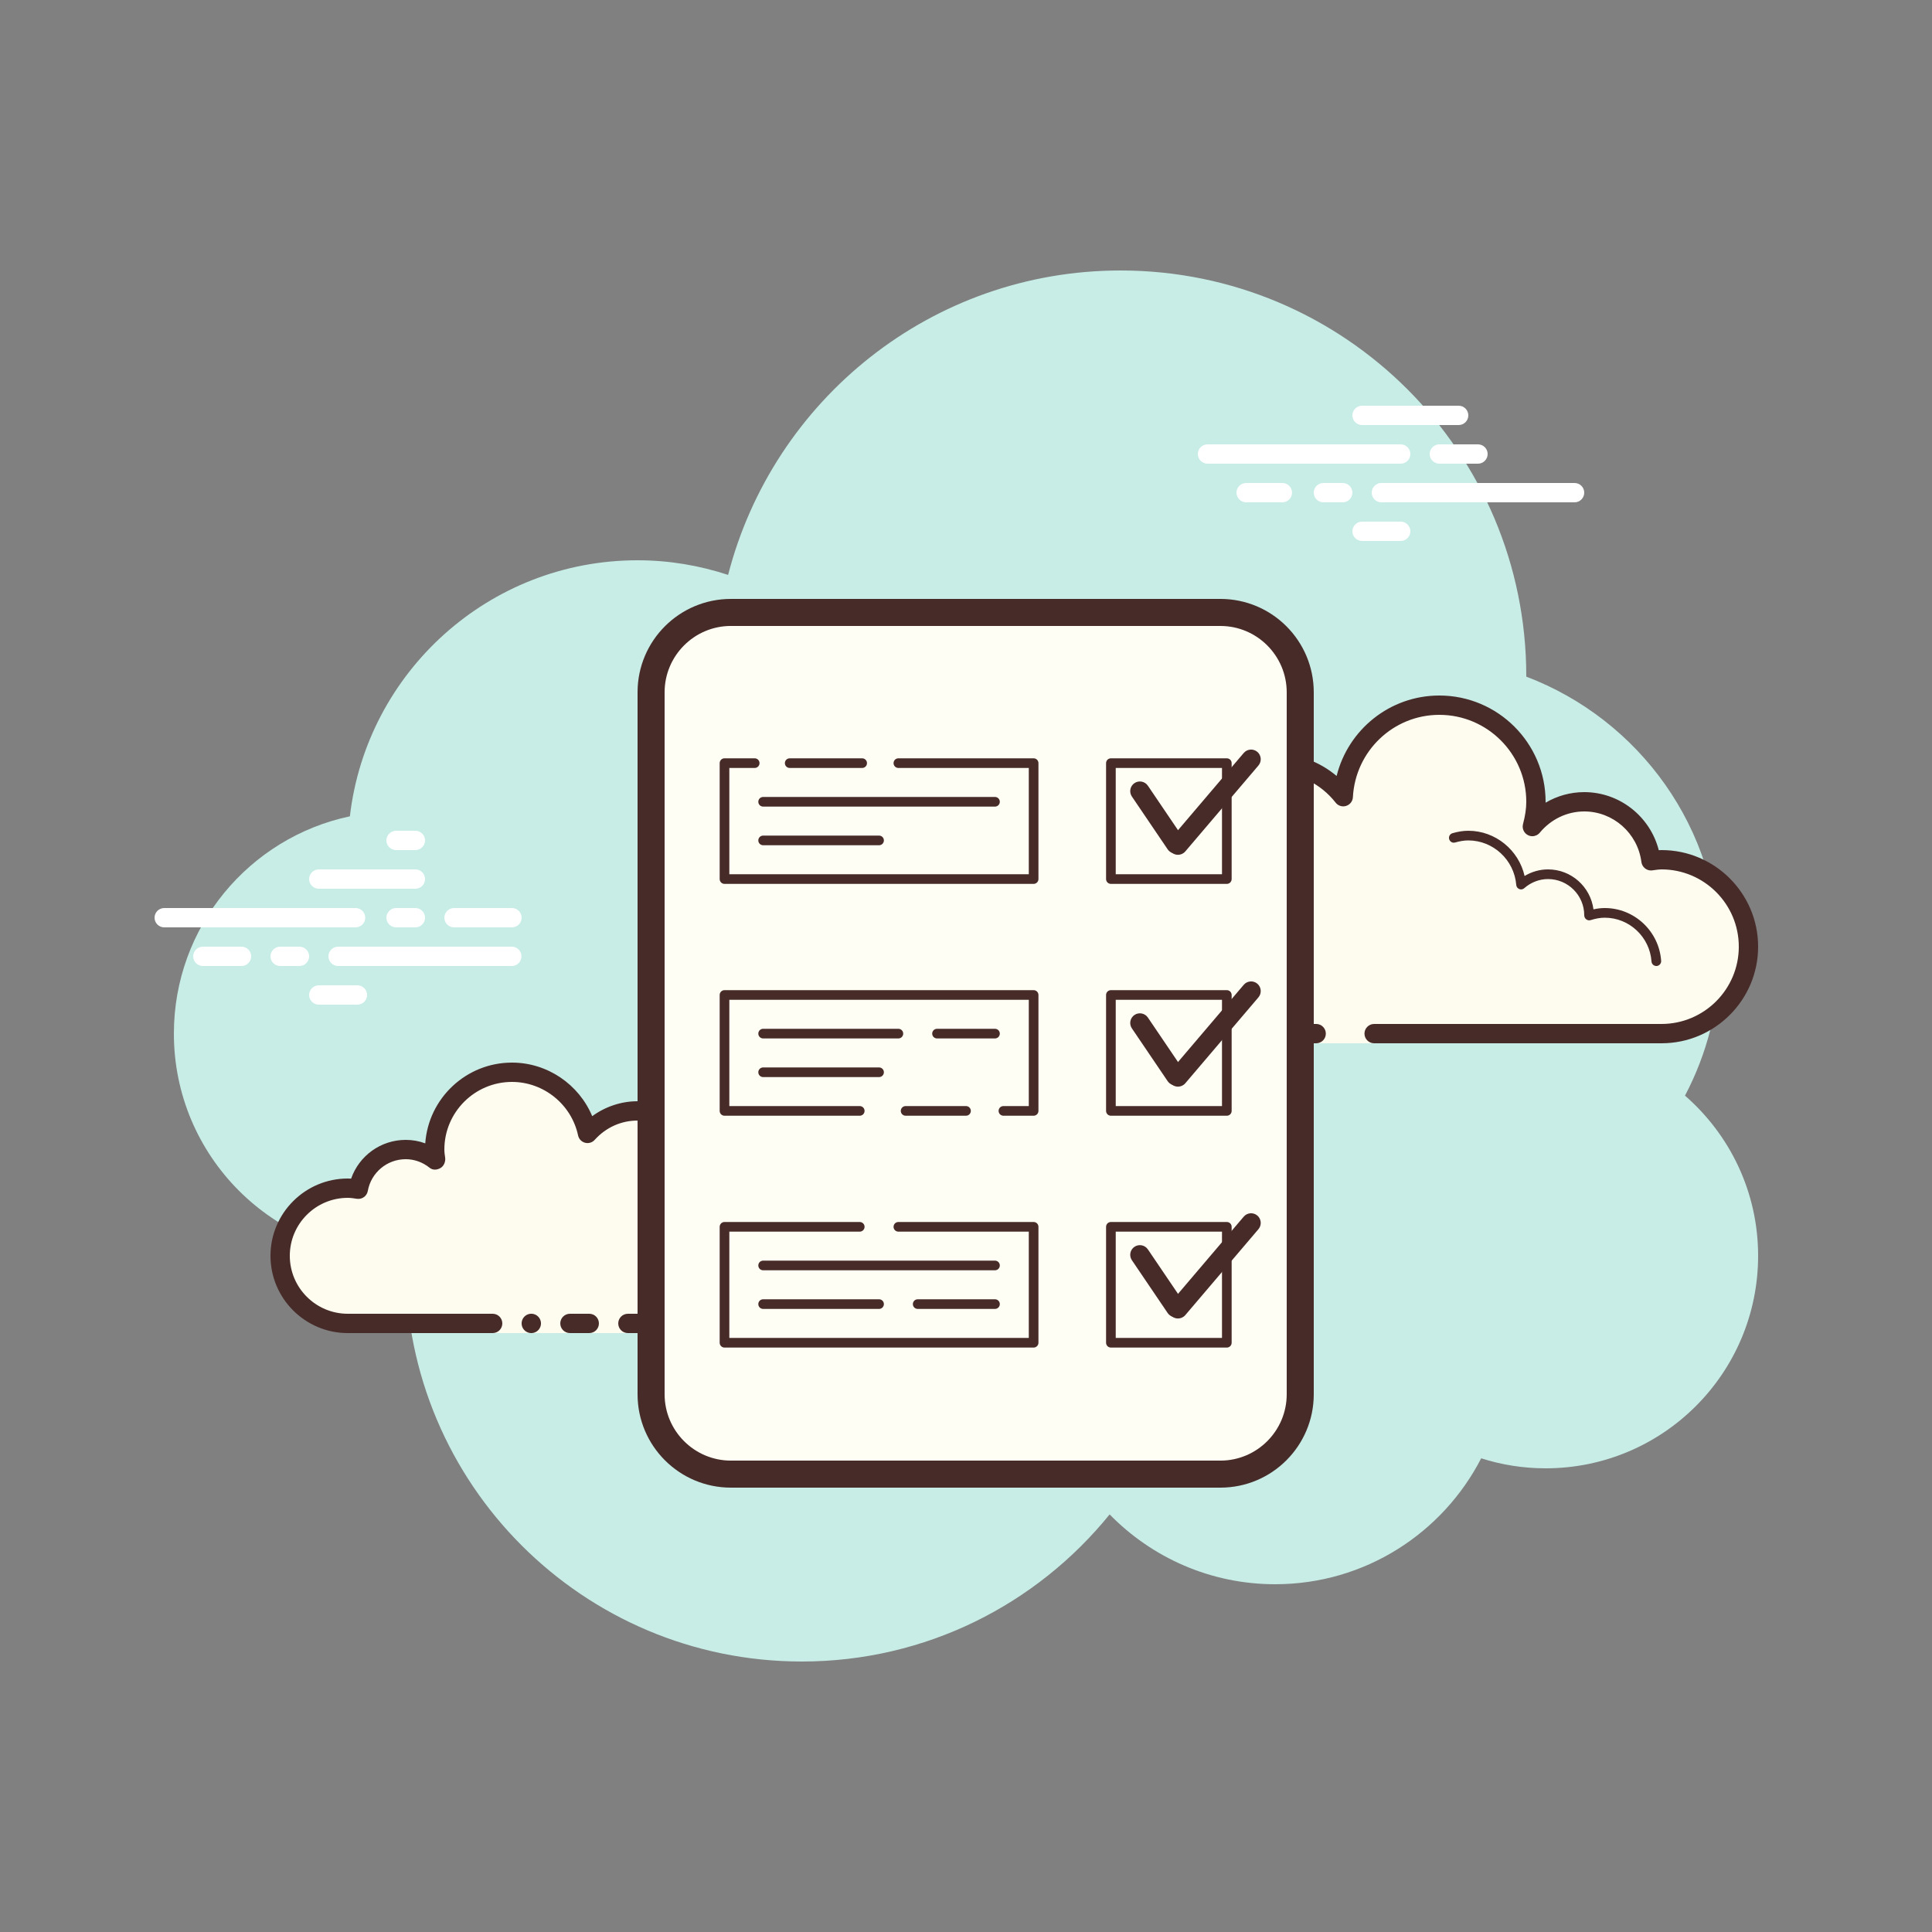 ﻿<?xml version="1.0" encoding="utf-8"?>
<svg xmlns="http://www.w3.org/2000/svg" viewBox="0 0 100 100" width="500" height="500">
  <rect x="0" y="0" width="100" height="100" fill="#808080" stroke="none"/>
  <path fill="#c7ede6" d="M87.215,56.71C88.35,54.555,89,52.105,89,49.5c0-6.621-4.159-12.257-10.001-14.478 C78.999,35.015,79,35.008,79,35c0-11.598-9.402-21-21-21c-9.784,0-17.981,6.701-20.313,15.757C36.211,29.272,34.638,29,33,29 c-7.692,0-14.023,5.793-14.89,13.252C12.906,43.353,9,47.969,9,53.5C9,59.851,14.149,65,20.5,65c0.177,0,0.352-0.012,0.526-0.022 C21.022,65.153,21,65.324,21,65.5C21,76.822,30.178,86,41.5,86c6.437,0,12.175-2.972,15.934-7.614C59.612,80.611,62.64,82,66,82 c4.65,0,8.674-2.65,10.666-6.518C77.718,75.817,78.837,76,80,76c6.075,0,11-4.925,11-11C91,61.689,89.53,58.727,87.215,56.71z" />
  <path fill="#fdfcef" d="M68.125,53.5c0,0-3.64,0-6.125,0s-4.5-2.015-4.5-4.5c0-2.333,1.782-4.229,4.055-4.455 C61.533,44.364,61.5,44.187,61.5,44c0-2.485,2.015-4.5,4.5-4.5c1.438,0,2.703,0.686,3.527,1.736 C69.667,38.6,71.829,36.5,74.5,36.5c2.761,0,5,2.239,5,5c0,0.446-0.077,0.87-0.187,1.282c0.642-0.777,1.6-1.282,2.687-1.282 c1.781,0,3.234,1.335,3.455,3.055C85.636,44.533,85.813,44.5,86,44.5c2.485,0,4.5,2.015,4.5,4.5s-2.015,4.5-4.5,4.5s-9.5,0-9.5,0 h-5.375V54h-3V53.5z" />
  <path fill="#472b29" d="M74.5,36c3.033,0,5.5,2.467,5.5,5.5c0,0.016,0,0.031,0,0.047C80.602,41.192,81.29,41,82,41 c1.831,0,3.411,1.261,3.858,3.005C85.905,44.002,85.952,44,86,44c2.757,0,5,2.243,5,5s-2.243,5-5,5H71.125 c-0.276,0-0.5-0.224-0.5-0.5s0.224-0.5,0.5-0.5H86c2.206,0,4-1.794,4-4s-1.794-4-4-4c-0.117,0-0.23,0.017-0.343,0.032 l-0.141,0.019c-0.021,0.003-0.041,0.004-0.062,0.004c-0.246,0-0.462-0.185-0.495-0.437C84.768,43.125,83.496,42,82,42 c-0.885,0-1.723,0.401-2.301,1.1c-0.098,0.118-0.241,0.182-0.386,0.182c-0.078,0-0.156-0.018-0.228-0.056 c-0.209-0.107-0.314-0.346-0.254-0.573C78.946,42.218,79,41.852,79,41.5c0-2.481-2.019-4.5-4.5-4.5 c-2.381,0-4.347,1.872-4.474,4.263c-0.011,0.208-0.15,0.387-0.349,0.45c-0.05,0.016-0.101,0.024-0.152,0.024 c-0.15,0-0.296-0.069-0.392-0.192C68.362,40.563,67.221,40,66,40c-2.206,0-4,1.794-4,4c0,0.117,0.017,0.23,0.032,0.343 l0.019,0.141c0.016,0.134-0.022,0.268-0.106,0.373c-0.084,0.105-0.207,0.172-0.34,0.185C59.549,45.247,58,46.949,58,49 c0,2.206,1.794,4,4,4h6.125c0.276,0,0.5,0.224,0.5,0.5s-0.224,0.5-0.5,0.5H62c-2.757,0-5-2.243-5-5 c0-2.397,1.689-4.413,4.003-4.877C61.001,44.082,61,44.041,61,44c0-2.757,2.243-5,5-5c1.176,0,2.293,0.416,3.183,1.164 C69.781,37.76,71.945,36,74.5,36L74.5,36z" />
  <path fill="#472b29" d="M76 43c1.403 0 2.609.999 2.913 2.341C79.28 45.119 79.699 45 80.125 45c1.202 0 2.198.897 2.353 2.068C82.681 47.022 82.874 47 83.063 47c1.529 0 2.811 1.2 2.918 2.732C85.99 49.87 85.886 49.99 85.749 50c-.006 0-.012 0-.018 0-.13 0-.24-.101-.249-.232-.089-1.271-1.151-2.268-2.419-2.268-.229 0-.47.042-.738.127-.022.007-.045.01-.067.01-.055 0-.11-.02-.156-.054C82.038 47.537 82 47.455 82 47.375c0-1.034-.841-1.875-1.875-1.875-.447 0-.885.168-1.231.473-.047.041-.106.063-.165.063-.032 0-.063-.006-.093-.019-.088-.035-.148-.117-.155-.212C78.377 44.512 77.288 43.5 76 43.5c-.208 0-.425.034-.682.107-.023.007-.047.01-.07.01-.109 0-.207-.073-.239-.182-.038-.133.039-.271.172-.309C75.483 43.04 75.744 43 76 43L76 43zM62.117 44.5c1.326 0 2.508.897 2.874 2.182.038.133-.039.271-.172.309C64.795 46.997 64.772 47 64.75 47c-.109 0-.209-.072-.24-.182C64.205 45.748 63.221 45 62.117 45c-.117 0-.23.014-.342.029-.012.002-.023.003-.035.003-.121 0-.229-.092-.246-.217-.019-.137.077-.263.214-.281C61.842 44.516 61.978 44.5 62.117 44.5L62.117 44.5z" />
  <path fill="#fff" d="M18.405 48H8.5C8.224 48 8 47.776 8 47.5S8.224 47 8.5 47h9.905c.276 0 .5.224.5.5S18.682 48 18.405 48zM21.5 48h-1c-.276 0-.5-.224-.5-.5s.224-.5.5-.5h1c.276 0 .5.224.5.5S21.777 48 21.5 48zM26.491 50H17.5c-.276 0-.5-.224-.5-.5s.224-.5.5-.5h8.991c.276 0 .5.224.5.5S26.767 50 26.491 50zM15.5 50h-1c-.276 0-.5-.224-.5-.5s.224-.5.5-.5h1c.276 0 .5.224.5.5S15.777 50 15.5 50zM12.5 50h-2c-.276 0-.5-.224-.5-.5s.224-.5.5-.5h2c.276 0 .5.224.5.5S12.777 50 12.5 50zM18.5 52h-2c-.276 0-.5-.224-.5-.5s.224-.5.5-.5h2c.276 0 .5.224.5.5S18.776 52 18.5 52zM21.5 43c-.177 0-.823 0-1 0-.276 0-.5.224-.5.5 0 .276.224.5.5.5.177 0 .823 0 1 0 .276 0 .5-.224.5-.5C22 43.224 21.776 43 21.5 43zM21.5 45c-.177 0-4.823 0-5 0-.276 0-.5.224-.5.5 0 .276.224.5.5.5.177 0 4.823 0 5 0 .276 0 .5-.224.5-.5C22 45.224 21.776 45 21.5 45zM26.5 47c-.177 0-2.823 0-3 0-.276 0-.5.224-.5.5 0 .276.224.5.5.5.177 0 2.823 0 3 0 .276 0 .5-.224.5-.5C27 47.224 26.776 47 26.5 47zM72.5 24h-10c-.276 0-.5-.224-.5-.5s.224-.5.5-.5h10c.276 0 .5.224.5.5S72.776 24 72.5 24zM76.5 24h-2c-.276 0-.5-.224-.5-.5s.224-.5.5-.5h2c.276 0 .5.224.5.5S76.776 24 76.5 24zM81.5 26h-10c-.276 0-.5-.224-.5-.5s.224-.5.5-.5h10c.276 0 .5.224.5.5S81.777 26 81.5 26zM69.5 26h-1c-.276 0-.5-.224-.5-.5s.224-.5.5-.5h1c.276 0 .5.224.5.5S69.776 26 69.5 26zM66.375 26H64.5c-.276 0-.5-.224-.5-.5s.224-.5.5-.5h1.875c.276 0 .5.224.5.5S66.651 26 66.375 26zM75.5 22h-5c-.276 0-.5-.224-.5-.5s.224-.5.5-.5h5c.276 0 .5.224.5.5S75.777 22 75.5 22zM72.5 28h-2c-.276 0-.5-.224-.5-.5s.224-.5.5-.5h2c.276 0 .5.224.5.5S72.776 28 72.5 28z" />
  <path fill="#fdfcef" d="M32.5,68.5c0,0,1.567,0,3.5,0s3.5-1.567,3.5-3.5c0-1.781-1.335-3.234-3.055-3.455 C36.473,61.366,36.5,61.187,36.5,61c0-1.933-1.567-3.5-3.5-3.5c-1.032,0-1.95,0.455-2.59,1.165 c-0.384-1.808-1.987-3.165-3.91-3.165c-2.209,0-4,1.791-4,4c0,0.191,0.03,0.374,0.056,0.558C22.128,59.714,21.592,59.5,21,59.5 c-1.228,0-2.245,0.887-2.455,2.055C18.366,61.527,18.187,61.5,18,61.5c-1.933,0-3.5,1.567-3.5,3.5s1.567,3.5,3.5,3.5s7.5,0,7.5,0 V69h7V68.5z" />
  <path fill="#472b29" d="M34.25 64C34.112 64 34 63.888 34 63.75c0-1.223.995-2.218 2.218-2.218.034.009.737-.001 1.244.136.133.036.212.173.176.306-.036.134-.173.213-.306.176-.444-.12-1.1-.12-1.113-.118-.948 0-1.719.771-1.719 1.718C34.5 63.888 34.388 64 34.25 64zM27.5 68A.5.5 0 1 0 27.5 69 .5.5 0 1 0 27.5 68z" />
  <path fill="#472b29" d="M36,69h-3.5c-0.276,0-0.5-0.224-0.5-0.5s0.224-0.5,0.5-0.5H36c1.654,0,3-1.346,3-3 c0-1.496-1.125-2.768-2.618-2.959c-0.134-0.018-0.255-0.088-0.336-0.196s-0.115-0.244-0.094-0.377C35.975,61.314,36,61.16,36,61 c0-1.654-1.346-3-3-3c-0.85,0-1.638,0.355-2.219,1c-0.125,0.139-0.321,0.198-0.5,0.148c-0.182-0.049-0.321-0.195-0.36-0.379 C29.58,57.165,28.141,56,26.5,56c-1.93,0-3.5,1.57-3.5,3.5c0,0.143,0.021,0.28,0.041,0.418c0.029,0.203-0.063,0.438-0.242,0.54 c-0.179,0.102-0.396,0.118-0.556-0.01C21.878,60.155,21.449,60,21,60c-0.966,0-1.792,0.691-1.963,1.644 c-0.048,0.267-0.296,0.446-0.569,0.405C18.314,62.025,18.16,62,18,62c-1.654,0-3,1.346-3,3s1.346,3,3,3h7.5 c0.276,0,0.5,0.224,0.5,0.5S25.776,69,25.5,69H18c-2.206,0-4-1.794-4-4s1.794-4,4-4c0.059,0,0.116,0.002,0.174,0.006 C18.588,59.82,19.711,59,21,59c0.349,0,0.689,0.061,1.011,0.18C22.176,56.847,24.126,55,26.5,55c1.831,0,3.466,1.127,4.153,2.774 C31.333,57.276,32.155,57,33,57c2.206,0,4,1.794,4,4c0,0.048-0.001,0.095-0.004,0.142C38.739,61.59,40,63.169,40,65 C40,67.206,38.206,69,36,69z" />
  <path fill="#472b29" d="M30.5,68c-0.159,0-0.841,0-1,0c-0.276,0-0.5,0.224-0.5,0.5c0,0.276,0.224,0.5,0.5,0.5 c0.159,0,0.841,0,1,0c0.276,0,0.5-0.224,0.5-0.5C31,68.224,30.776,68,30.5,68z" />
  <g>
    <path fill="#fffef4" d="M37.833,76.3c-2.279,0-4.133-1.854-4.133-4.133V35.833c0-2.279,1.854-4.133,4.133-4.133h25.333 c2.279,0,4.133,1.854,4.133,4.133v36.334c0,2.279-1.854,4.133-4.133,4.133H37.833z" />
    <path fill="#472b29" d="M63.167,32.4c1.893,0,3.433,1.541,3.433,3.434v36.333c0,1.893-1.54,3.434-3.433,3.434H37.833 c-1.893,0-3.433-1.541-3.433-3.434V35.833c0-1.893,1.54-3.434,3.433-3.434H63.167 M63.167,31H37.833 C35.164,31,33,33.164,33,35.833v36.333C33,74.836,35.164,77,37.833,77h25.333C65.836,77,68,74.836,68,72.167V35.833 C68,33.164,65.836,31,63.167,31L63.167,31z" />
  </g>
  <g>
    <path fill="#472b29" d="M53.5,45.75h-16c-0.138,0-0.25-0.112-0.25-0.25v-6c0-0.138,0.112-0.25,0.25-0.25h1.563 c0.138,0,0.25,0.112,0.25,0.25s-0.112,0.25-0.25,0.25H37.75v5.5h15.5v-5.5H46.5c-0.138,0-0.25-0.112-0.25-0.25 s0.112-0.25,0.25-0.25h7c0.138,0,0.25,0.112,0.25,0.25v6C53.75,45.638,53.638,45.75,53.5,45.75z" />
  </g>
  <g>
    <path fill="#472b29" d="M44.625,39.75h-3.75c-0.138,0-0.25-0.112-0.25-0.25s0.112-0.25,0.25-0.25h3.75 c0.138,0,0.25,0.112,0.25,0.25S44.763,39.75,44.625,39.75z" />
  </g>
  <g>
    <path fill="#472b29" d="M50,57.75h-3.125c-0.138,0-0.25-0.112-0.25-0.25s0.112-0.25,0.25-0.25H50 c0.138,0,0.25,0.112,0.25,0.25S50.138,57.75,50,57.75z" />
  </g>
  <g>
    <path fill="#472b29" d="M63.5,45.75h-6c-0.138,0-0.25-0.112-0.25-0.25v-6c0-0.138,0.112-0.25,0.25-0.25h6 c0.138,0,0.25,0.112,0.25,0.25v6C63.75,45.638,63.638,45.75,63.5,45.75z M57.75,45.25h5.5v-5.5h-5.5V45.25z" />
  </g>
  <g>
    <path fill="#472b29" d="M53.5,57.75h-1.563c-0.138,0-0.25-0.112-0.25-0.25s0.112-0.25,0.25-0.25h1.313v-5.5h-15.5v5.5h6.75 c0.138,0,0.25,0.112,0.25,0.25s-0.112,0.25-0.25,0.25h-7c-0.138,0-0.25-0.112-0.25-0.25v-6c0-0.138,0.112-0.25,0.25-0.25h16 c0.138,0,0.25,0.112,0.25,0.25v6C53.75,57.638,53.638,57.75,53.5,57.75z" />
  </g>
  <g>
    <path fill="#472b29" d="M63.5,57.75h-6c-0.138,0-0.25-0.112-0.25-0.25v-6c0-0.138,0.112-0.25,0.25-0.25h6 c0.138,0,0.25,0.112,0.25,0.25v6C63.75,57.638,63.638,57.75,63.5,57.75z M57.75,57.25h5.5v-5.5h-5.5V57.25z" />
  </g>
  <g>
    <path fill="#472b29" d="M53.5,69.75h-16c-0.138,0-0.25-0.112-0.25-0.25v-6c0-0.138,0.112-0.25,0.25-0.25h7 c0.138,0,0.25,0.112,0.25,0.25s-0.112,0.25-0.25,0.25h-6.75v5.5h15.5v-5.5H46.5c-0.138,0-0.25-0.112-0.25-0.25 s0.112-0.25,0.25-0.25h7c0.138,0,0.25,0.112,0.25,0.25v6C53.75,69.638,53.638,69.75,53.5,69.75z" />
  </g>
  <g>
    <path fill="#472b29" d="M63.5,69.75h-6c-0.138,0-0.25-0.112-0.25-0.25v-6c0-0.138,0.112-0.25,0.25-0.25h6 c0.138,0,0.25,0.112,0.25,0.25v6C63.75,69.638,63.638,69.75,63.5,69.75z M57.75,69.25h5.5v-5.5h-5.5V69.25z" />
  </g>
  <g>
    <path fill="#472b29" d="M60.971,44.245c-0.115,0-0.23-0.039-0.324-0.119c-0.21-0.179-0.235-0.495-0.057-0.705l3.785-4.447 c0.18-0.211,0.496-0.235,0.705-0.057c0.21,0.179,0.235,0.495,0.057,0.705l-3.785,4.447C61.252,44.186,61.112,44.245,60.971,44.245 z" />
    <path fill="#472b29" d="M60.852,44.18c-0.16,0-0.318-0.077-0.415-0.22l-1.851-2.732c-0.155-0.229-0.095-0.539,0.134-0.694 c0.228-0.153,0.539-0.095,0.694,0.134l1.851,2.732c0.155,0.229,0.095,0.539-0.134,0.694C61.045,44.151,60.948,44.18,60.852,44.18z" />
  </g>
  <g>
    <path fill="#472b29" d="M60.971,56.245c-0.115,0-0.23-0.039-0.324-0.119c-0.21-0.179-0.235-0.495-0.057-0.705l3.785-4.447 c0.18-0.211,0.496-0.235,0.705-0.057c0.21,0.179,0.235,0.495,0.057,0.705l-3.785,4.447C61.252,56.186,61.112,56.245,60.971,56.245 z" />
    <path fill="#472b29" d="M60.852,56.18c-0.16,0-0.318-0.077-0.415-0.22l-1.851-2.732c-0.155-0.229-0.095-0.539,0.134-0.694 c0.228-0.153,0.539-0.095,0.694,0.134l1.851,2.732c0.155,0.229,0.095,0.539-0.134,0.694C61.045,56.151,60.948,56.18,60.852,56.18z" />
  </g>
  <g>
    <path fill="#472b29" d="M60.971,68.245c-0.115,0-0.23-0.039-0.324-0.119c-0.21-0.179-0.235-0.495-0.057-0.705l3.785-4.447 c0.18-0.211,0.496-0.234,0.705-0.057c0.21,0.179,0.235,0.495,0.057,0.705l-3.785,4.447C61.252,68.186,61.112,68.245,60.971,68.245 z" />
    <path fill="#472b29" d="M60.852,68.18c-0.16,0-0.318-0.077-0.415-0.22l-1.851-2.732c-0.155-0.229-0.095-0.539,0.134-0.694 c0.228-0.153,0.539-0.095,0.694,0.134l1.851,2.732c0.155,0.229,0.095,0.539-0.134,0.694C61.045,68.151,60.948,68.18,60.852,68.18z" />
  </g>
  <g>
    <path fill="#472b29" d="M51.5,41.75h-12c-0.138,0-0.25-0.112-0.25-0.25s0.112-0.25,0.25-0.25h12 c0.138,0,0.25,0.112,0.25,0.25S51.638,41.75,51.5,41.75z" />
  </g>
  <g>
    <path fill="#472b29" d="M45.5,43.75h-6c-0.138,0-0.25-0.112-0.25-0.25s0.112-0.25,0.25-0.25h6c0.138,0,0.25,0.112,0.25,0.25 S45.638,43.75,45.5,43.75z" />
  </g>
  <g>
    <path fill="#472b29" d="M51.5,65.75h-12c-0.138,0-0.25-0.112-0.25-0.25s0.112-0.25,0.25-0.25h12 c0.138,0,0.25,0.112,0.25,0.25S51.638,65.75,51.5,65.75z" />
  </g>
  <g>
    <path fill="#472b29" d="M45.5,67.75h-6c-0.138,0-0.25-0.112-0.25-0.25s0.112-0.25,0.25-0.25h6c0.138,0,0.25,0.112,0.25,0.25 S45.638,67.75,45.5,67.75z" />
  </g>
  <g>
    <path fill="#472b29" d="M51.5,67.75h-4c-0.138,0-0.25-0.112-0.25-0.25s0.112-0.25,0.25-0.25h4c0.138,0,0.25,0.112,0.25,0.25 S51.638,67.75,51.5,67.75z" />
  </g>
  <g>
    <path fill="#472b29" d="M46.5,53.75h-7c-0.138,0-0.25-0.112-0.25-0.25s0.112-0.25,0.25-0.25h7c0.138,0,0.25,0.112,0.25,0.25 S46.638,53.75,46.5,53.75z" />
  </g>
  <g>
    <path fill="#472b29" d="M51.5,53.75h-3c-0.138,0-0.25-0.112-0.25-0.25s0.112-0.25,0.25-0.25h3c0.138,0,0.25,0.112,0.25,0.25 S51.638,53.75,51.5,53.75z" />
  </g>
  <g>
    <path fill="#472b29" d="M45.5,55.75h-6c-0.138,0-0.25-0.112-0.25-0.25s0.112-0.25,0.25-0.25h6c0.138,0,0.25,0.112,0.25,0.25 S45.638,55.75,45.5,55.75z" />
  </g>
</svg>